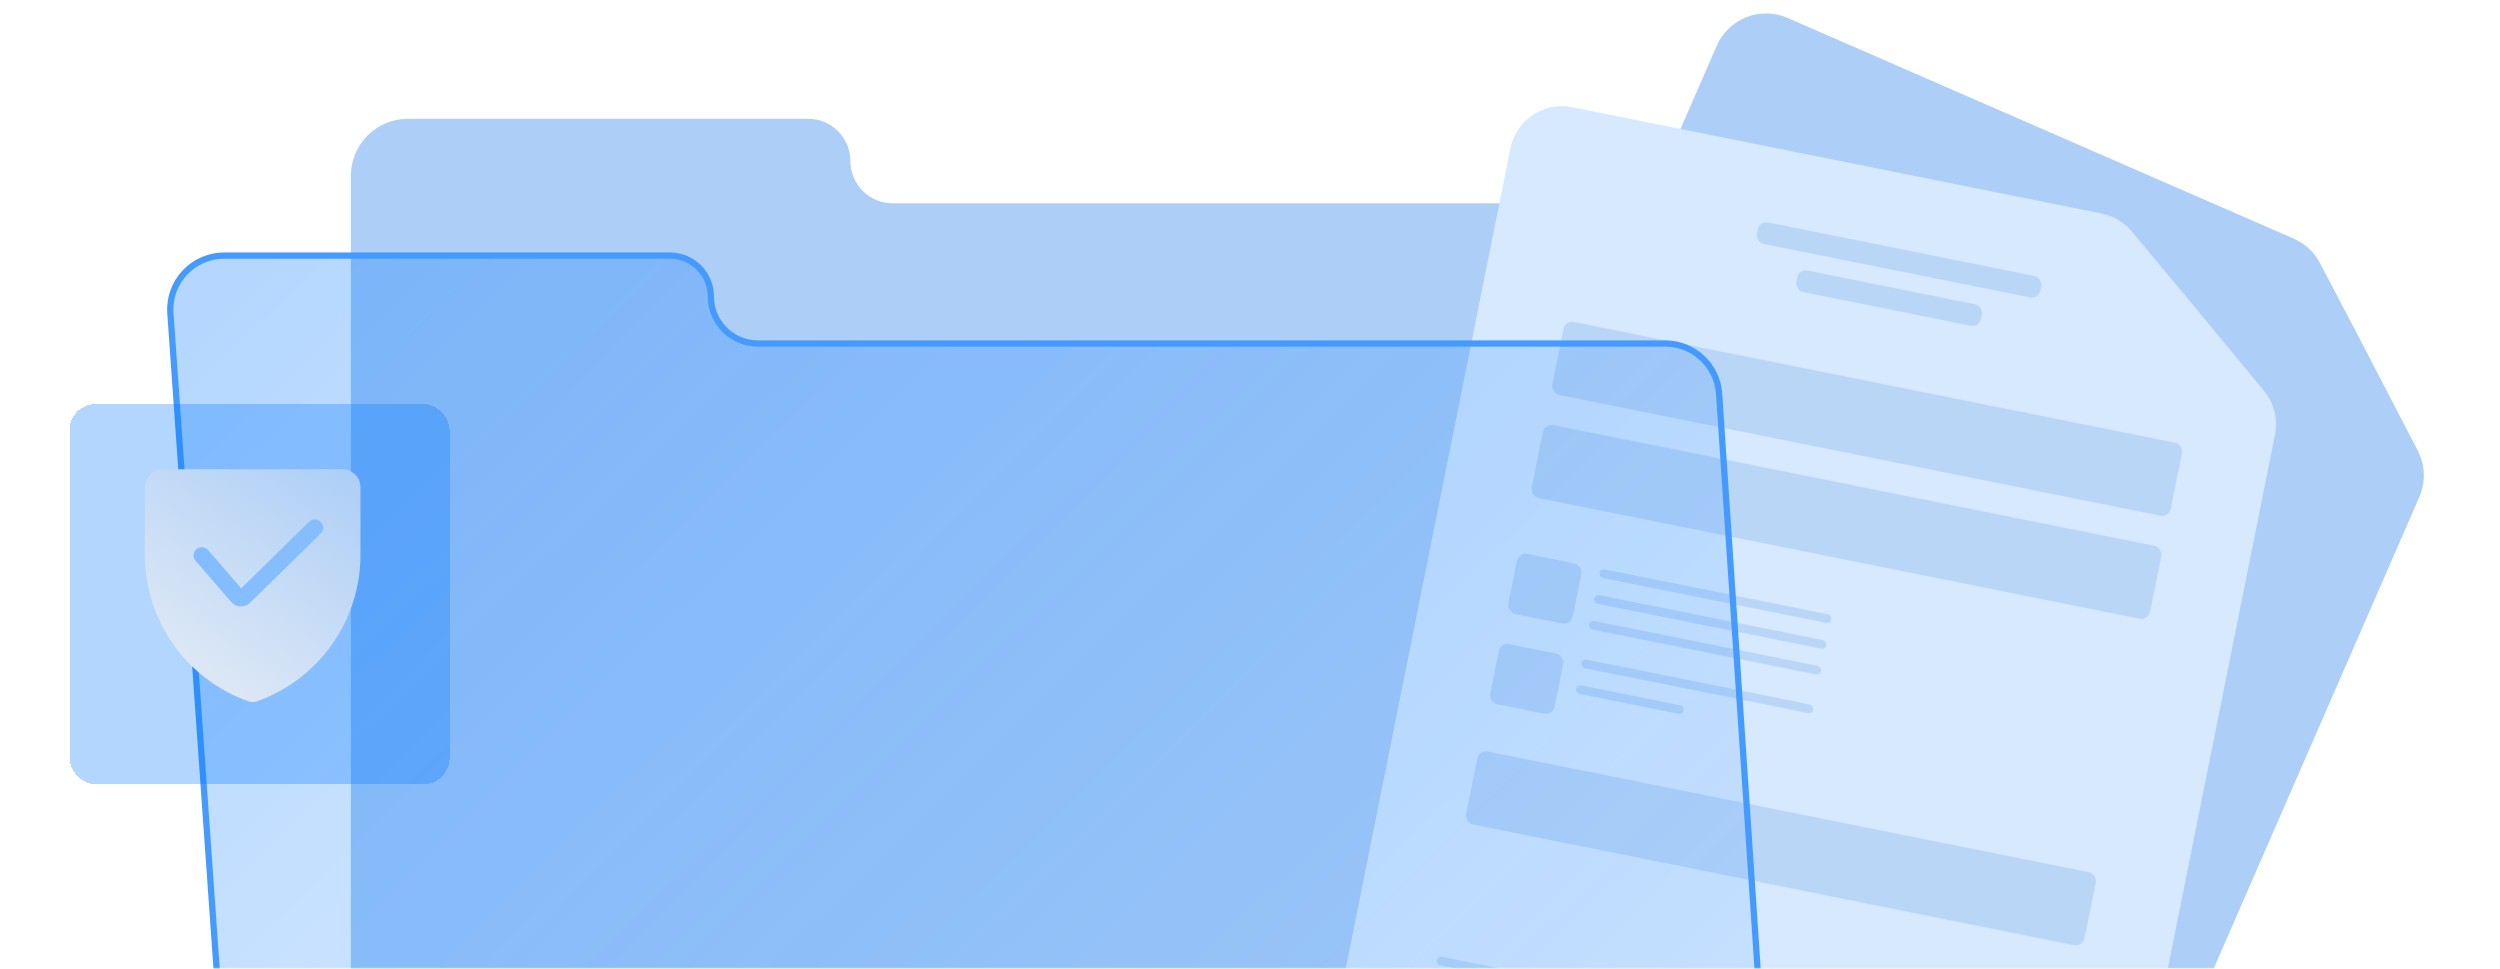 <svg width="800" height="310" viewBox="0 0 800 310" fill="none" xmlns="http://www.w3.org/2000/svg">
<mask id="mask0_2815_8742" style="mask-type:alpha" maskUnits="userSpaceOnUse" x="0" y="0" width="800" height="310">
<rect width="800" height="310" fill="#D9D9D9"/>
</mask>
<g mask="url(#mask0_2815_8742)">
<path d="M130.526 356.021C120.452 356.021 112.285 347.855 112.285 337.781L112.285 56.252C112.285 46.178 120.452 38.011 130.526 38.011L258.596 38.011C266.065 38.011 272.12 44.066 272.12 51.535C272.12 59.004 278.175 65.058 285.643 65.058L565.856 65.058C575.93 65.058 584.097 73.225 584.097 83.299L584.097 337.781C584.097 347.855 575.93 356.021 565.856 356.021L130.526 356.021Z" fill="#ACCEF7"/>
<g filter="url(#filter0_d_2815_8742)">
<path d="M546.6 10.932C550.398 2.223 560.537 -1.759 569.246 2.039L731.25 72.682C734.842 74.248 737.792 76.994 739.611 80.464L754.303 108.49L770.917 140.54C773.304 145.145 773.486 150.58 771.413 155.334L672.33 382.559C668.533 391.268 658.394 395.25 649.684 391.452L439.421 299.765C430.711 295.967 426.73 285.828 430.528 277.119L546.6 10.932Z" fill="#ACCEF7"/>
</g>
<path d="M483.327 47.492C485.156 38.383 494.022 32.482 503.131 34.311L672.546 68.326C676.308 69.081 679.698 71.099 682.155 74.046L701.98 97.826L724.485 125.075C727.71 128.98 729.004 134.131 728.007 139.098L680.19 377.254C678.362 386.363 669.495 392.264 660.387 390.435L440.493 346.285C431.385 344.457 425.484 335.59 427.312 326.482L483.327 47.492Z" fill="#D6E9FF"/>
<rect x="500.875" y="102.486" width="201.854" height="23.83" rx="2.804" transform="rotate(11.353 500.875 102.486)" fill="#BAD6F7"/>
<rect x="494.264" y="135.471" width="201.854" height="23.83" rx="2.804" transform="rotate(11.353 494.264 135.471)" fill="#BAD6F7"/>
<rect x="485.973" y="176.7" width="21.028" height="19.626" rx="2.804" transform="rotate(11.353 485.973 176.7)" fill="#BAD6F7"/>
<rect x="480.18" y="205.561" width="21.028" height="19.626" rx="2.804" transform="rotate(11.353 480.18 205.561)" fill="#BAD6F7"/>
<rect x="508.775" y="198.436" width="75.697" height="2.804" rx="1.402" transform="rotate(11.353 508.775 198.436)" fill="#BAD6F7"/>
<rect x="510.436" y="190.19" width="75.697" height="2.804" rx="1.402" transform="rotate(11.353 510.436 190.19)" fill="#BAD6F7"/>
<rect x="504.645" y="219.051" width="35.046" height="2.804" rx="1.402" transform="rotate(11.353 504.645 219.051)" fill="#BAD6F7"/>
<rect x="460.045" y="305.889" width="201.854" height="2.804" rx="1.402" transform="rotate(11.353 460.045 305.889)" fill="#BAD6F7"/>
<rect x="512.088" y="181.942" width="75.697" height="2.804" rx="1.402" transform="rotate(11.353 512.088 181.942)" fill="#BAD6F7"/>
<rect x="563.035" y="70.644" width="92.518" height="7.009" rx="2.804" transform="rotate(11.353 563.035 70.644)" fill="#BAD6F7"/>
<rect x="575.668" y="86.046" width="60.278" height="7.009" rx="2.804" transform="rotate(11.353 575.668 86.046)" fill="#BAD6F7"/>
<rect x="506.297" y="210.803" width="75.697" height="2.804" rx="1.402" transform="rotate(11.353 506.297 210.803)" fill="#BAD6F7"/>
<rect x="473.287" y="239.921" width="201.854" height="23.83" rx="2.804" transform="rotate(11.353 473.287 239.921)" fill="#BAD6F7"/>
<path d="M54.526 100.251C53.824 90.277 61.725 81.799 71.724 81.799L214.397 81.799L214.735 81.803C221.795 81.982 227.463 87.761 227.463 94.863C227.463 103.183 234.207 109.928 242.527 109.928L532.908 109.928L533.332 109.933C542.075 110.144 549.281 116.885 550.076 125.594L550.11 126.017L567.92 392.138C568.586 402.09 560.692 410.529 550.718 410.529L92.467 410.529C83.557 410.529 76.14 403.747 75.304 394.923L75.269 394.501L54.526 100.251Z" fill="url(#paint0_linear_2815_8742)" stroke="#449AFF" stroke-width="2"/>
<g filter="url(#filter1_d_2815_8742)">
<g filter="url(#filter2_d_2815_8742)">
<rect x="16.998" y="128.671" width="121.601" height="121.601" rx="8.291" fill="#0075FF" fill-opacity="0.3" shape-rendering="crispEdges"/>
</g>
<path d="M106.831 152.018C110.007 152.018 112.582 154.593 112.582 157.769V179.335C112.582 200.431 99.292 219.239 79.407 226.283C78.547 226.588 77.607 226.588 76.746 226.283C56.862 219.238 43.57 200.43 43.57 179.335V157.769C43.571 154.593 46.146 152.018 49.321 152.018H106.831ZM99.86 168.867C98.842 167.828 97.174 167.811 96.134 168.829L74.411 190.111L63.787 177.852L63.6 177.657C62.627 176.741 61.1 176.692 60.068 177.586C59.037 178.48 58.868 179.999 59.637 181.092L59.803 181.305L71.263 194.526L71.41 194.688C72.969 196.306 75.567 196.36 77.191 194.769L99.823 172.595C100.863 171.576 100.879 169.907 99.86 168.867Z" fill="url(#paint1_linear_2815_8742)"/>
</g>
</g>
<defs>
<filter id="filter0_d_2815_8742" x="423.539" y="-4.025" width="360.41" height="408.942" filterUnits="userSpaceOnUse" color-interpolation-filters="sRGB">
<feFlood flood-opacity="0" result="BackgroundImageFix"/>
<feColorMatrix in="SourceAlpha" type="matrix" values="0 0 0 0 0 0 0 0 0 0 0 0 0 0 0 0 0 0 127 0" result="hardAlpha"/>
<feOffset dx="2.775" dy="3.7"/>
<feGaussianBlur stdDeviation="4.163"/>
<feComposite in2="hardAlpha" operator="out"/>
<feColorMatrix type="matrix" values="0 0 0 0 0 0 0 0 0 0 0 0 0 0 0 0 0 0 0.1 0"/>
<feBlend mode="normal" in2="BackgroundImageFix" result="effect1_dropShadow_2815_8742"/>
<feBlend mode="normal" in="SourceGraphic" in2="effect1_dropShadow_2815_8742" result="shape"/>
</filter>
<filter id="filter1_d_2815_8742" x="11.447" y="118.495" width="138.256" height="138.254" filterUnits="userSpaceOnUse" color-interpolation-filters="sRGB">
<feFlood flood-opacity="0" result="BackgroundImageFix"/>
<feColorMatrix in="SourceAlpha" type="matrix" values="0 0 0 0 0 0 0 0 0 0 0 0 0 0 0 0 0 0 127 0" result="hardAlpha"/>
<feOffset dx="2.775" dy="-1.85"/>
<feGaussianBlur stdDeviation="4.163"/>
<feComposite in2="hardAlpha" operator="out"/>
<feColorMatrix type="matrix" values="0 0 0 0 0 0 0 0 0 0 0 0 0 0 0 0 0 0 0.1 0"/>
<feBlend mode="normal" in2="BackgroundImageFix" result="effect1_dropShadow_2815_8742"/>
<feBlend mode="normal" in="SourceGraphic" in2="effect1_dropShadow_2815_8742" result="shape"/>
</filter>
<filter id="filter2_d_2815_8742" x="8.952" y="120.625" width="138.111" height="138.111" filterUnits="userSpaceOnUse" color-interpolation-filters="sRGB">
<feFlood flood-opacity="0" result="BackgroundImageFix"/>
<feColorMatrix in="SourceAlpha" type="matrix" values="0 0 0 0 0 0 0 0 0 0 0 0 0 0 0 0 0 0 127 0" result="hardAlpha"/>
<feOffset dx="2.492" dy="2.492"/>
<feGaussianBlur stdDeviation="2.986"/>
<feComposite in2="hardAlpha" operator="out"/>
<feColorMatrix type="matrix" values="0 0 0 0 0 0 0 0 0 0 0 0 0 0 0 0 0 0 0.1 0"/>
<feBlend mode="normal" in2="BackgroundImageFix" result="effect1_dropShadow_2815_8742"/>
<feBlend mode="normal" in="SourceGraphic" in2="effect1_dropShadow_2815_8742" result="shape"/>
</filter>
<linearGradient id="paint0_linear_2815_8742" x1="570.22" y1="411.529" x2="151.668" y2="-16.511" gradientUnits="userSpaceOnUse">
<stop stop-color="#0075FF" stop-opacity="0.05"/>
<stop offset="1" stop-color="#0075FF" stop-opacity="0.3"/>
</linearGradient>
<linearGradient id="paint1_linear_2815_8742" x1="43.57" y1="226.512" x2="101.548" y2="144.242" gradientUnits="userSpaceOnUse">
<stop stop-color="#E7EDF5"/>
<stop offset="1" stop-color="#ACCEF7"/>
</linearGradient>
</defs>
</svg>
